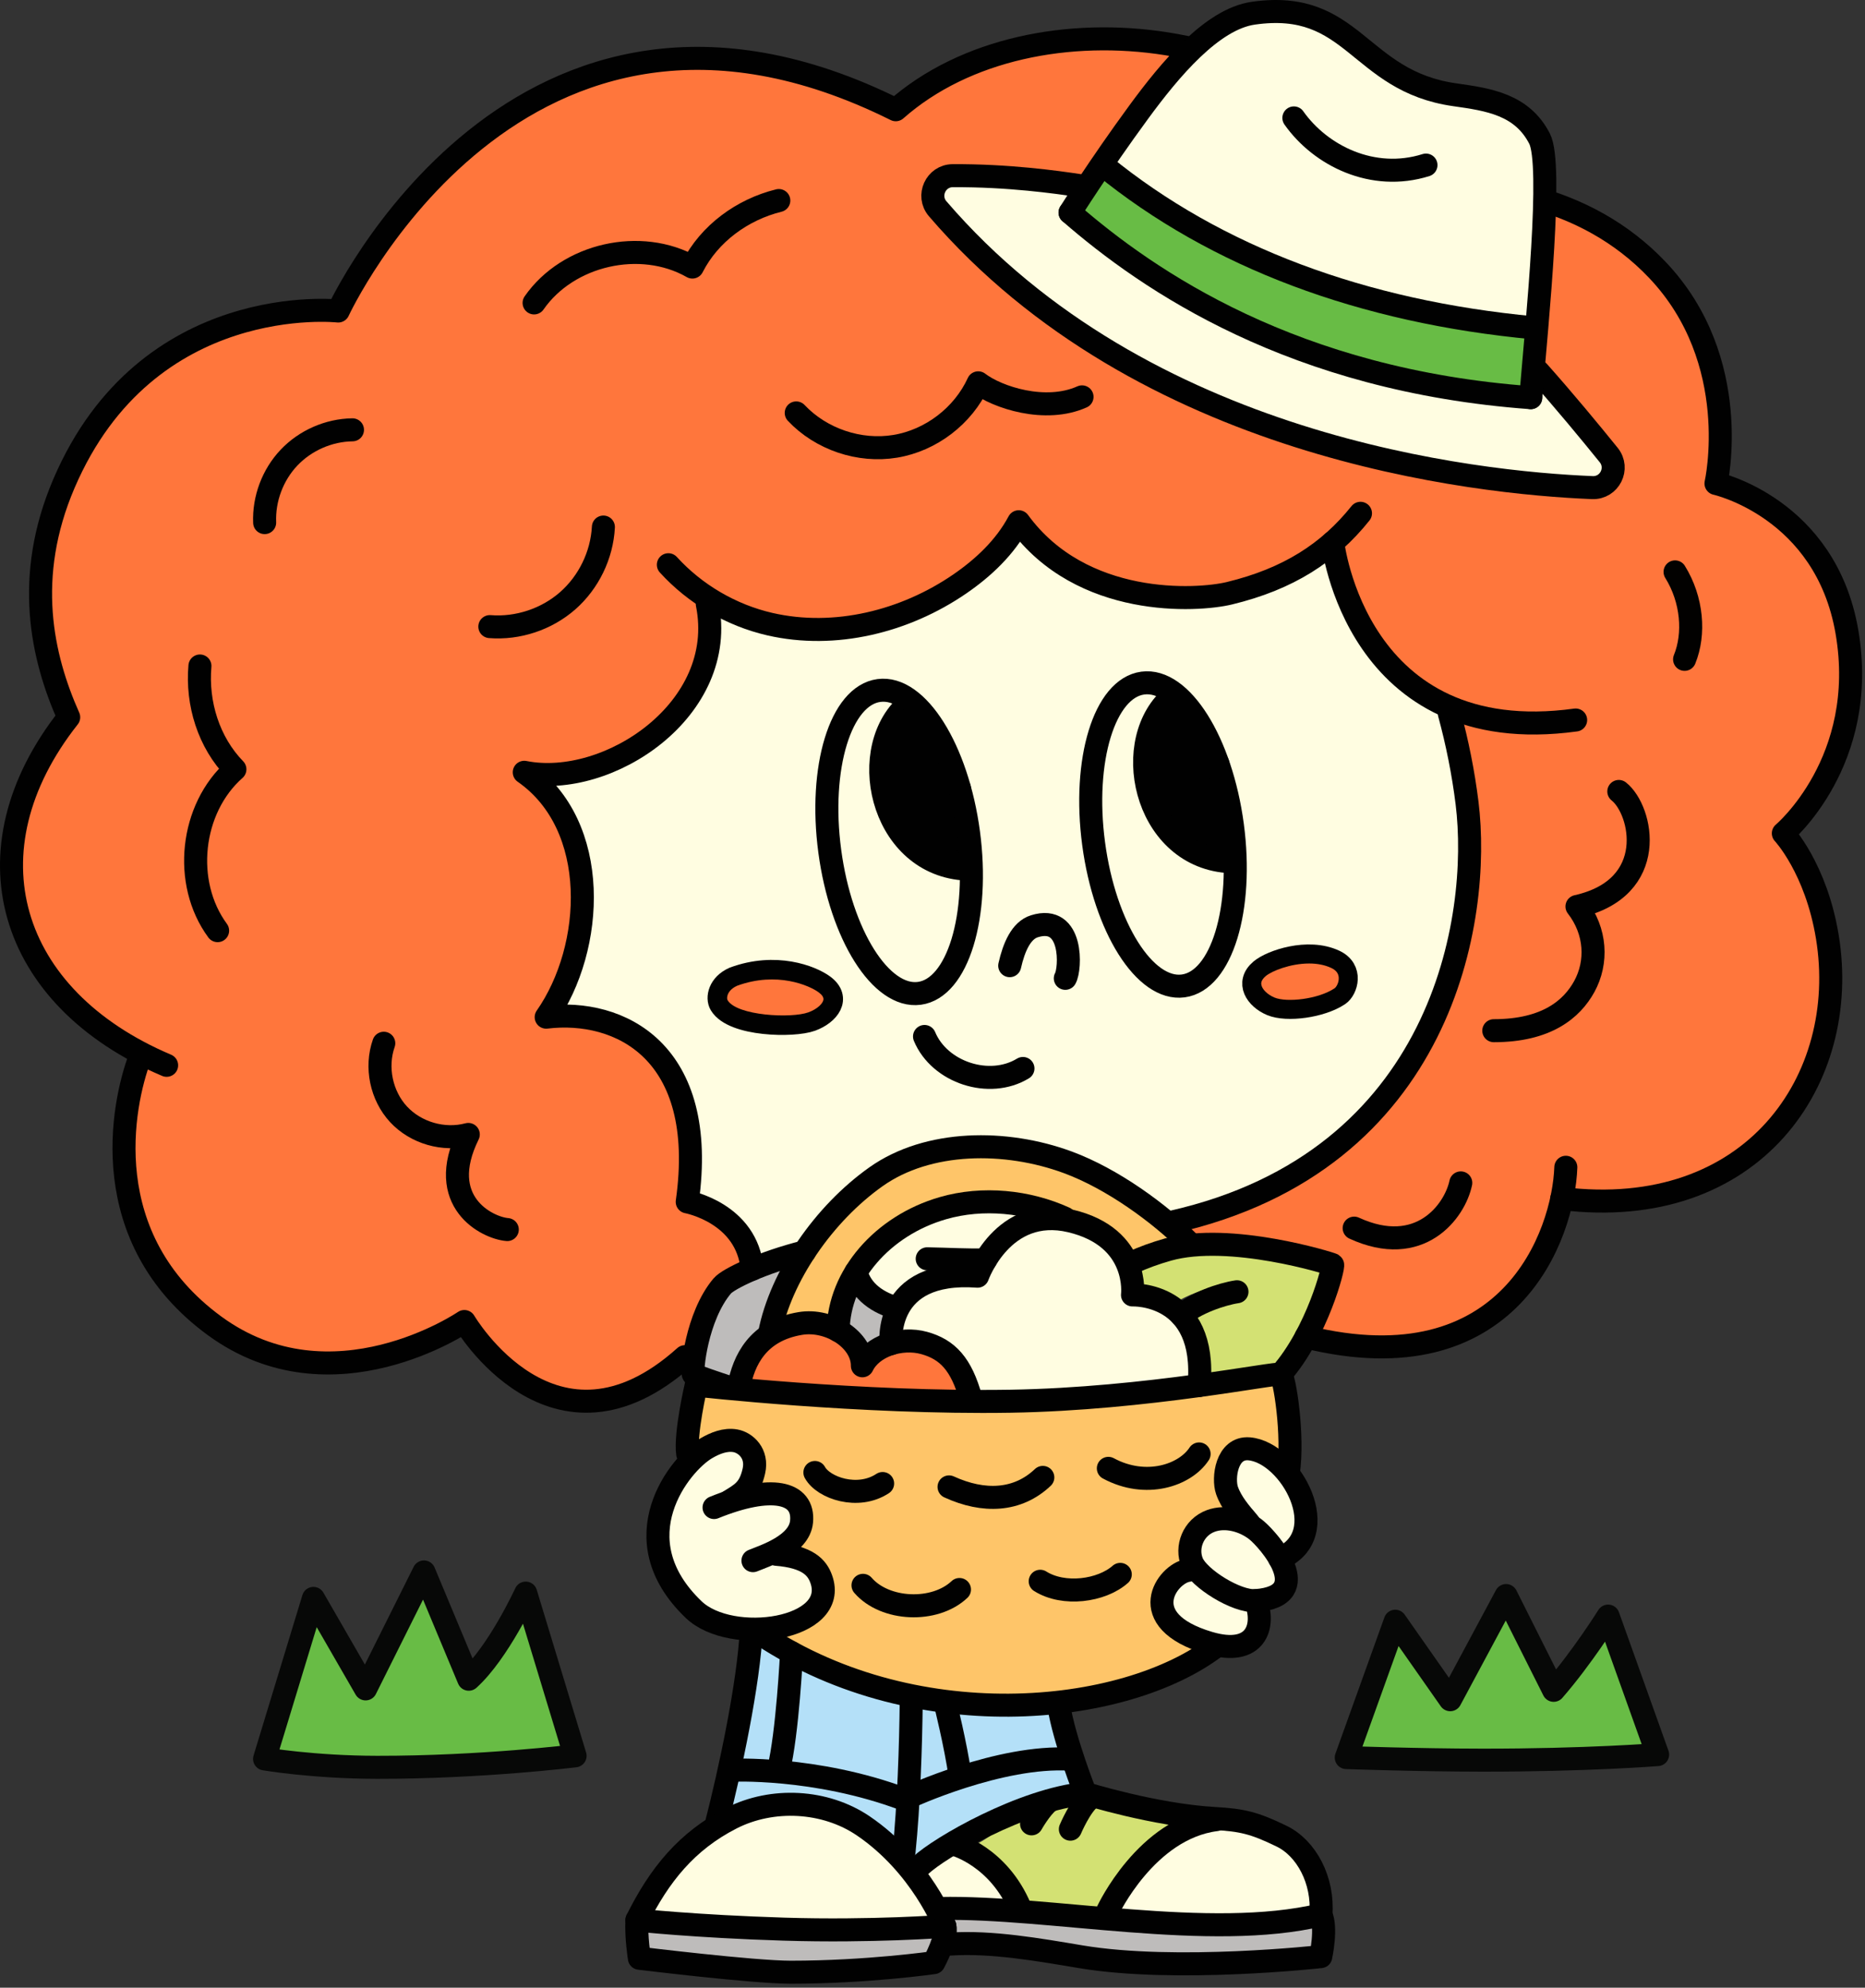 <svg width="243" height="259" viewBox="0 0 243 259" fill="none" xmlns="http://www.w3.org/2000/svg">
<rect x="0" y="0" width="243" height="259" fill="#333333" stroke="none"/>
<g clip-path="url(#clip0_6477_59)">
<path d="M193.039 229.35C206.748 229.364 215.98 228.624 215.98 228.624L209.529 210.58C209.529 210.58 206.127 216.015 202.434 220.251L196.236 207.903L188.957 221.473L181.794 211.247L175.411 229.012C175.411 229.012 184.677 229.341 193.039 229.349V229.35Z" fill="#68BC45" stroke="#070807" stroke-width="3" stroke-linecap="round" stroke-linejoin="round"/>
<path d="M85.924 136.167C82.759 132.935 78.185 131.209 73.238 131.299C76.38 125.773 77.682 118.563 76.572 112.324C75.837 108.196 74.135 104.691 71.593 102.015C77.238 101.945 83.415 99.296 87.843 94.858C92.136 90.555 94.091 85.283 93.447 79.879C95.541 81.003 97.772 81.868 100.081 82.398C102.143 82.87 104.28 83.102 106.449 83.102C113.025 83.101 119.873 80.974 125.667 76.999C128.772 74.869 131.186 72.492 132.864 69.919C141.459 80.129 155.888 79.47 160.439 78.367C167.43 76.679 172.754 73.654 177.063 68.781C183.935 79.769 188.545 92.496 190.066 104.775C191.937 119.887 186.495 150.495 152.501 158.168C152.471 158.175 152.45 158.195 152.421 158.204C148.823 155.223 144.212 152.163 139.508 150.427C130.261 147.013 120.057 147.804 113.511 152.437C109.926 154.975 106.684 158.409 104.161 162.167C102.317 162.647 100.49 163.236 98.862 163.858C97.672 158.54 92.873 156.464 90.753 155.8C92.055 145.012 88.875 139.181 85.925 136.17L85.924 136.167Z" fill="#FFFDE1"/>
<path d="M169.278 173.538C169.265 173.556 169.259 173.579 169.246 173.598C168.431 175.128 167.466 176.646 166.353 177.974C165.726 178.029 164.676 178.188 162.752 178.481C159.183 179.024 153.301 179.916 146.436 180.591C148.039 177.256 151.519 171.847 157.783 170.093C158.364 169.931 158.704 169.327 158.541 168.745C158.379 168.164 157.776 167.822 157.193 167.987C149.285 170.201 145.372 177.418 143.929 180.823C141.463 181.037 138.901 181.218 136.289 181.339C136.526 177.624 138.506 167.809 152.491 163.867C159 162.034 169.339 164.589 172.419 165.531C172.067 166.982 171.011 170.268 169.278 173.538Z" fill="#D3E173"/>
<path d="M166.776 191.816C165.815 191.138 164.763 190.686 163.685 190.595C162.506 190.501 161.488 190.948 160.782 191.863C159.702 193.259 159.535 195.548 159.999 196.866C160.229 197.518 160.568 198.115 160.942 198.684C160.191 198.655 159.454 198.749 158.781 198.996C157.539 199.452 156.566 200.376 156.038 201.598C155.587 202.645 155.544 203.802 155.865 204.85C155.804 204.85 155.746 204.833 155.683 204.844C154.08 205.099 152.268 206.823 152.127 208.979C152.037 210.344 152.568 212.718 156.633 214.466C145.476 222.008 122.519 224.715 103.63 214.38C103.616 214.373 103.603 214.365 103.589 214.358C102.217 213.606 100.868 212.784 99.545 211.891C101.513 211.656 103.342 211.076 104.686 210.197C106.882 208.76 107.66 206.624 106.823 204.333C106.185 202.586 104.866 201.506 102.666 200.961C103.615 200.148 104.348 199.118 104.476 197.801C104.666 195.844 103.847 194.78 103.126 194.232C101.969 193.352 100.159 193.118 97.706 193.485C97.989 193.031 98.258 192.512 98.525 191.903C99.185 190.392 98.913 189.307 98.569 188.661C97.802 187.224 96.132 186.782 95.449 186.658C94.149 186.424 92.731 186.767 91.123 187.707C90.97 187.796 90.812 187.899 90.65 188.011C90.719 186.102 91.209 183.376 91.567 181.677C95.996 182.138 114.645 183.961 131.643 183.676C132.805 183.657 133.962 183.621 135.114 183.576C135.132 183.576 135.147 183.585 135.165 183.585C135.197 183.585 135.229 183.584 135.262 183.581C135.277 183.58 135.288 183.57 135.302 183.568C146.845 183.11 157.629 181.474 163.079 180.645C164.283 180.462 165.44 180.286 166.131 180.2C166.581 182.053 167.355 187.822 166.775 191.817L166.776 191.816Z" fill="#FEC569"/>
<path d="M139.164 230.308C139.468 231.279 139.742 232.12 139.955 232.763C139 232.898 138.014 233.083 137.013 233.303C136.978 233.307 136.946 233.317 136.911 233.325C132.295 234.348 127.529 237.637 123.923 239.385C123.903 239.395 123.883 239.403 123.864 239.414C121.844 240.397 120.261 241.351 119.362 242.135C119.199 241.916 119.033 241.699 118.861 241.481C118.864 241.462 118.875 241.446 118.877 241.426C119.04 239.831 119.208 236.579 119.32 234.903C121.713 233.871 131.451 229.941 139.164 230.308Z" fill="#B4E0F8"/>
<path d="M154.279 237.494C148.085 240.719 143.855 248.085 143.5 248.973C142.131 248.834 135.277 248.228 133.887 248.102C132.053 243.804 129.143 241.502 127.089 240.343C129.138 239.462 131.334 237.114 133.748 236.394C133.468 236.928 133.362 237.316 133.341 237.406C133.208 237.988 133.569 238.56 134.15 238.703C134.235 238.724 134.321 238.734 134.406 238.734C134.894 238.734 135.34 238.401 135.469 237.909C135.484 237.853 135.845 236.586 137.597 235.407C138.164 235.286 138.726 235.178 139.283 235.084C139.955 235.774 140.389 236.307 142.592 235.238C142.704 235.183 142.794 235.104 142.877 235.021C143.923 235.186 152.286 237.173 154.278 237.495L154.279 237.494Z" fill="#D3E173"/>
<path d="M120.611 243.924C120.629 243.909 120.651 243.904 120.668 243.888C121.313 243.278 122.693 242.435 124.51 241.532C125.651 241.954 129.116 243.54 131.373 247.891C128.506 247.67 125.608 247.532 122.702 247.582C122.164 246.502 121.469 245.245 120.611 243.924Z" fill="#FFFDE1"/>
<path d="M117.632 221.873C117.601 224.606 117.517 228.735 117.295 233.098C111.902 231.182 106.724 230.286 102.726 229.876C103.503 226.03 103.947 220.038 104.129 217.115C108.501 219.319 113.061 220.872 117.632 221.873Z" fill="#B4E0F8"/>
<path d="M119.434 234.048C119.679 229.56 119.777 225.24 119.814 222.31C120.584 222.449 121.354 222.572 122.122 222.681C122.242 224.384 124.714 228.454 125.165 231.959C123.694 232.477 120.338 233.674 119.434 234.047V234.048Z" fill="#B4E0F8"/>
<path d="M104.467 173.528C106.241 173.237 108.304 173.83 109.726 175.043C110.728 175.897 111.277 176.932 111.273 177.956C111.27 178.468 111.623 178.912 112.121 179.027C112.622 179.139 113.131 178.895 113.352 178.434C114.312 176.431 117.475 175.309 120.121 176.045C122.606 176.73 124.927 178.426 125.259 180.857C125.267 180.912 125.516 181.596 125.531 181.648C114.995 181.514 104.037 180.606 97.542 180.042C98.48 176.29 100.74 174.141 104.466 173.527L104.467 173.528Z" fill="#FF763C"/>
<path d="M143.353 165.588C142.322 164.865 141.007 164.159 139.668 163.553C140.717 163.326 141.836 163.069 143.038 162.777C143.694 163.362 144.292 163.995 144.834 164.667C144.315 164.965 143.824 165.273 143.353 165.588Z" fill="#FF763C"/>
<path d="M120.829 162.928H120.809C120.214 162.928 119.726 163.405 119.716 164.001C119.705 164.605 120.186 165.104 120.789 165.114C122.288 165.141 123.648 165.162 124.936 165.162C125.87 165.162 126.763 165.15 127.643 165.123C126.634 167.617 124.56 169.298 121.894 169.701C118.818 170.172 113.942 169.247 112.737 165.887C114.998 162.497 118.677 159.774 123.155 158.478C129.072 156.762 135.827 157.887 140.778 161.062C132.222 163.028 128.242 163.058 120.831 162.927L120.829 162.928Z" fill="#FFFDE1"/>
<path d="M111.468 168.191C113.361 170.913 117.119 172.003 120.311 172.003C120.981 172.003 121.624 171.955 122.221 171.865C125.95 171.299 128.859 168.688 129.978 165.01C131.753 164.889 133.558 164.68 135.592 164.341C137.53 164.905 139.856 165.959 141.484 166.975C135.328 172.062 134.249 178.535 134.095 181.425C133.268 181.452 132.439 181.473 131.609 181.487C130.093 181.51 128.563 181.516 127.031 181.508C127.077 181.36 127.097 181.204 127.075 181.04C126.619 177.716 124.059 174.861 120.703 173.936C117.958 173.174 114.858 173.911 112.894 175.573C112.503 174.777 111.913 174.031 111.146 173.377C110.89 173.159 110.62 172.959 110.339 172.773C110.437 171.194 110.825 169.652 111.469 168.189L111.468 168.191Z" fill="#BEBCBB"/>
<path d="M156.237 180.739C157.33 168.519 147.559 168.934 147.559 168.934C147.559 168.934 148.52 161.442 139.502 159.3C130.641 157.195 127.371 166.491 127.371 166.491C115.003 165.584 116.097 175.28 116.097 175.28C116.097 175.28 125.242 172.762 126.497 182.218C126.497 182.218 136.425 182.538 142.252 182.581C148.079 182.624 156.238 180.739 156.238 180.739H156.237Z" fill="#FFFDE1"/>
<path d="M151.897 161.763C150.011 162.295 148.334 162.931 146.824 163.64C146.052 162.63 145.146 161.711 144.153 160.871C144.069 160.773 143.973 160.689 143.862 160.627C138.294 156.096 129.84 154.267 122.545 156.378C117.365 157.878 113.128 161.112 110.614 165.144C110.606 165.157 110.597 165.168 110.59 165.181C109.331 167.21 108.513 169.441 108.23 171.756C106.892 171.304 105.461 171.152 104.112 171.372C103.294 171.506 102.55 171.726 101.839 171.982C103.747 165.427 108.741 158.493 114.775 154.221C120.748 149.992 130.162 149.307 138.75 152.477C143.241 154.134 148.616 157.595 152.903 161.52C152.561 161.593 152.224 161.671 151.897 161.763Z" fill="#FEC569"/>
<path d="M98.516 166.348C99.636 165.88 100.972 165.387 102.471 164.921C100.93 167.699 99.81 170.574 99.244 173.341C97.315 174.775 96.027 176.925 95.369 179.748C95.342 179.737 95.323 179.715 95.295 179.706C92.997 178.953 91.906 178.563 91.387 178.361C91.475 176.692 92.311 171.383 94.936 168.272C95.233 167.92 96.538 167.175 98.516 166.348Z" fill="#BEBCBB"/>
<path d="M86.505 198.809C87.083 193.888 90.817 190.164 92.431 189.219C93.692 188.48 94.712 188.191 95.573 188.35C96.2 188.463 97.036 188.786 97.323 189.325C97.512 189.678 98.187 192.59 96.495 193.625C95.49 193.945 93.724 194.943 92.59 195.38C91.965 195.621 91.654 196.323 91.895 196.948C92.136 197.573 92.837 197.884 93.463 197.643C101.771 194.445 102.347 195.758 103.049 196.292C103.339 196.513 103.711 196.938 103.599 198.085C103.395 200.191 99.948 201.521 98.291 202.158L97.721 202.383C97.1 202.635 96.803 203.343 97.057 203.964C97.248 204.434 97.702 204.719 98.18 204.719C98.333 204.719 98.489 204.69 98.638 204.628L99.164 204.422C99.636 204.24 100.226 204.011 100.856 203.729C100.981 203.786 101.113 203.832 101.258 203.844C105.532 204.187 106.079 205.68 106.341 206.398C106.538 206.939 107.14 208.584 104.92 210.037C101.491 212.279 94.096 212.329 90.939 209.314C87.558 206.081 86.065 202.546 86.505 198.809Z" fill="#FFFDE1"/>
<path d="M102.005 215.982C101.877 218.226 101.407 225.558 100.529 229.686C98.727 229.562 97.29 229.538 96.35 229.543C97.486 224.229 98.452 218.574 98.859 214.053C99.894 214.733 100.941 215.384 102.005 215.982Z" fill="#B4E0F8"/>
<path d="M95.868 231.74C98.315 231.704 107.572 231.838 117.166 235.379C117.086 236.669 116.907 240.052 116.798 241.315C115.735 240.225 113.321 238.389 112.002 237.494C107.009 234.107 101.843 234.606 96.4 237.387C96.073 237.554 94.513 238.302 94.201 238.489C94.522 237.217 95.556 233.118 95.868 231.74Z" fill="#B4E0F8"/>
<path d="M92.187 238.424C92.22 238.401 92.249 238.375 92.28 238.349C93.268 237.484 94.338 236.733 95.525 236.127C100.522 233.576 106.952 233.946 111.528 237.049C117.007 240.764 120.233 247.127 121.46 249.95C118.306 250.135 110.766 250.486 102.197 250.218C93.834 249.959 87.585 249.459 84.768 249.202C86.949 244.909 89.164 241.107 92.188 238.423L92.187 238.424Z" fill="#FFFDE1"/>
<path d="M103.02 255.772C98.897 255.772 87.298 254.669 84.149 254.384C84.053 253.922 84.193 252.181 84.149 251.455C86.772 251.701 93.272 252.244 102.125 252.518C104.359 252.587 106.523 252.615 108.561 252.615C114.677 252.615 119.639 252.365 121.892 252.228C121.747 252.705 121.417 254.545 121.144 255.06C119.006 255.247 111.378 255.773 103.021 255.773L103.02 255.772Z" fill="#BEBCBB"/>
<path d="M170.761 253.998C168.347 254.707 151.549 255.659 140.996 253.888L140.279 253.768C135.176 252.907 129.427 251.948 124.228 252.209C124.282 251.782 124.281 251.361 124.172 250.983C124.169 250.973 124.161 250.966 124.158 250.957C124.155 250.948 124.158 250.939 124.155 250.929C124.129 250.853 123.98 250.433 123.709 249.781C128.577 249.772 133.457 250.241 138.195 250.722C142.925 251.202 154.85 251.94 159.739 251.94C163.562 251.94 167.431 251.634 171.335 250.798C171.405 251.41 170.873 253.528 170.762 253.999L170.761 253.998Z" fill="#BEBCBB"/>
<path d="M166.404 240.177C168.603 241.618 171.042 244.651 171.048 248.627C163.083 250.366 152.062 249.742 144.34 248.974C145.358 246.747 152.38 239.23 159.428 238.226C159.765 238.27 160.096 238.311 160.414 238.349C162.69 238.623 164.334 238.821 166.404 240.177Z" fill="#FFFDE1"/>
<path d="M138.491 228.097C133.973 228.027 129.129 230.7 125.166 231.959C124.784 228.849 124.472 224.83 124.336 222.954C126.553 223.187 128.753 223.3 130.913 223.3C132.976 223.3 135 223.192 136.975 222.999C137.346 224.981 137.847 225.913 138.492 228.096L138.491 228.097Z" fill="#B4E0F8"/>
<path d="M162.178 212.728C161.412 213.569 159.782 213.675 157.592 213.022C153.8 211.894 151.692 210.204 151.811 208.388C151.897 207.079 153.077 206.03 153.82 205.911C154.217 205.848 154.525 205.6 154.71 205.277C156.455 207.252 159.938 209.38 162.572 209.748C162.874 210.956 162.753 212.097 162.178 212.728Z" fill="#FFFDE1"/>
<path d="M166.363 206.027C166.091 206.923 164.419 207.177 163.448 207.247C161.336 207.413 156.821 204.499 156.142 202.913C155.84 202.205 155.853 201.364 156.181 200.604C156.516 199.826 157.134 199.239 157.921 198.951C158.358 198.791 158.817 198.72 159.278 198.72C160.593 198.72 161.929 199.293 162.848 200.013C164.092 200.987 166.846 204.443 166.362 206.027H166.363Z" fill="#FFFDE1"/>
<path d="M167.238 201.165C166.141 199.577 164.853 198.333 164.425 197.999C164.225 197.842 164.013 197.705 163.802 197.568C163.751 197.441 163.693 197.316 163.599 197.207C162.508 195.943 161.381 194.636 160.878 193.209C160.608 192.447 160.712 190.668 161.404 189.772C161.701 189.386 162.058 189.229 162.561 189.275C165.255 189.502 168.44 193.163 168.993 196.667C169.312 198.69 168.713 200.194 167.238 201.165Z" fill="#FFFDE1"/>
<path d="M231.547 109.346C231.339 109.123 231.231 108.823 231.249 108.519C231.268 108.214 231.409 107.928 231.642 107.732C231.749 107.642 242.292 98.516 239.549 82.526C236.94 67.307 223.896 64.209 223.342 64.085C223.053 64.021 222.802 63.843 222.643 63.593C222.485 63.343 222.432 63.04 222.497 62.751C222.532 62.596 225.849 47.21 215.136 35.934C207.156 27.534 194.706 23.863 181.837 26.113C181.346 26.197 180.863 25.951 180.645 25.508C176.119 16.321 166.301 9.627 153.71 7.143C139.994 4.436 126.1 7.499 117.45 15.136C117.108 15.437 116.621 15.501 116.215 15.298C102.103 8.274 88.807 6.87 76.701 11.129C55.657 18.529 45.185 40.77 45.081 40.994C44.881 41.428 44.432 41.681 43.947 41.636C42.962 41.529 19.708 39.285 9.359 63.438C5.215 73.111 5.414 82.785 9.969 93.011C10.138 93.39 10.082 93.83 9.826 94.156C3.633 101.996 1.324 110.614 3.324 118.425C5.434 126.662 12.117 133.539 22.145 137.789C22.712 138.03 22.977 138.684 22.737 139.251C22.496 139.818 21.847 140.086 21.275 139.843C20.51 139.519 19.769 139.176 19.042 138.823C17.732 142.772 11.921 161.027 27.955 172.761C42.485 183.393 59.362 171.557 59.961 171.224C60.492 170.931 61.159 171.113 61.464 171.634C61.514 171.719 66.523 180.093 74.436 181.318C79.01 182.024 83.746 180.221 88.5 175.949C88.785 175.694 89.161 175.632 89.507 175.716C90.039 172.836 91.329 169.157 93.263 166.865C93.779 166.254 95.072 165.487 96.793 164.713C95.771 158.98 89.614 157.736 89.34 157.684C88.766 157.575 88.375 157.034 88.458 156.455C89.636 148.127 88.219 141.642 84.359 137.701C81.211 134.489 76.449 133 71.295 133.626C70.871 133.68 70.448 133.473 70.227 133.103C70.005 132.733 70.021 132.267 70.269 131.913C73.933 126.673 75.562 119.136 74.418 112.712C73.555 107.865 71.227 103.999 67.684 101.533C67.259 101.237 67.099 100.683 67.303 100.206C67.505 99.729 68.011 99.456 68.523 99.562C74.188 100.685 81.497 98.123 86.294 93.316C90.422 89.178 92.123 84.065 91.084 78.918C91.053 78.765 91.058 78.614 91.089 78.471C89.327 77.282 87.701 75.895 86.274 74.325C85.867 73.878 85.9 73.186 86.347 72.78C86.795 72.374 87.487 72.407 87.892 72.853C91.233 76.527 95.734 79.161 100.568 80.268C108.297 82.041 117.219 80.145 124.429 75.197C127.804 72.882 130.274 70.283 131.771 67.474C131.948 67.141 132.284 66.924 132.66 66.897C133.058 66.876 133.399 67.04 133.62 67.343C141.342 77.929 155.552 77.299 159.925 76.242C164.047 75.246 170.654 72.731 173.652 70.679C174.444 74.369 174.591 79.322 179.594 84.917C183.527 88.207 186.199 91.549 189.936 92.894C190.98 96.765 191.758 100.657 192.234 104.507C194.163 120.08 188.639 151.381 154.421 159.938C154.868 160.348 155.277 160.745 155.674 161.136C163.766 160.52 173.81 163.617 174.205 163.862C174.477 164.032 174.676 164.349 174.723 164.668C174.823 165.357 173.812 169.293 171.786 173.437C180.914 175.416 188.337 174.314 193.858 170.14C200.682 164.978 202.755 156.347 202.905 152.061C202.926 151.445 203.474 150.96 204.057 150.985C204.673 151.006 205.154 151.522 205.133 152.137C205.1 153.084 204.993 154.111 204.819 155.182C215.039 156.153 223.897 153.321 229.858 147.118C235.851 140.883 238.52 131.595 236.997 122.273C235.61 113.786 231.588 109.391 231.548 109.348L231.547 109.346Z" fill="#FF763C"/>
<path d="M27.14 86.874C27.193 86.273 26.749 85.741 26.146 85.689C25.542 85.634 25.013 86.08 24.961 86.683C24.525 91.647 26.054 96.609 29.079 100.184C23.567 105.831 22.769 115.518 27.471 121.913C27.686 122.205 28.017 122.359 28.353 122.359C28.577 122.359 28.805 122.289 29 122.146C29.487 121.788 29.591 121.104 29.234 120.617C24.955 114.796 25.915 105.841 31.33 101.06C31.554 100.862 31.688 100.58 31.7 100.281C31.712 99.982 31.599 99.691 31.391 99.476C28.314 96.315 26.724 91.604 27.14 86.874Z" fill="#010101"/>
<path d="M66.187 159.122C65.169 159.039 62.664 158.158 61.423 155.966C60.285 153.956 60.477 151.377 61.996 148.3C62.186 147.915 62.133 147.455 61.861 147.123C61.588 146.79 61.148 146.65 60.732 146.76C57.917 147.514 54.706 146.585 52.732 144.452C50.755 142.32 50.073 139.043 51.036 136.299C51.236 135.729 50.936 135.104 50.366 134.905C49.794 134.703 49.172 135.005 48.972 135.575C47.749 139.063 48.615 143.228 51.127 145.939C53.167 148.14 56.24 149.338 59.244 149.191C57.934 152.877 58.621 155.459 59.52 157.045C61.144 159.912 64.29 161.162 66.009 161.304C66.039 161.306 66.069 161.308 66.099 161.308C66.663 161.307 67.141 160.875 67.188 160.303C67.237 159.701 66.789 159.173 66.187 159.124V159.122Z" fill="#010101"/>
<path d="M78.674 67.584C78.077 67.544 77.557 68.017 77.526 68.62C77.354 71.956 75.751 75.261 73.238 77.463C70.727 79.665 67.248 80.818 63.91 80.558C63.314 80.509 62.781 80.959 62.734 81.562C62.686 82.164 63.136 82.691 63.738 82.738C64.123 82.769 64.507 82.784 64.892 82.784C68.466 82.784 71.981 81.476 74.68 79.108C77.671 76.487 79.504 72.704 79.71 68.732C79.741 68.129 79.277 67.615 78.674 67.584Z" fill="#010101"/>
<path d="M211.601 102.268C211.128 101.895 210.439 101.976 210.064 102.449C209.69 102.922 209.77 103.611 210.245 103.986C211.48 104.962 212.876 108.094 212.166 111.203C211.491 114.164 209.094 116.185 205.234 117.048C204.869 117.13 204.571 117.393 204.444 117.745C204.317 118.098 204.38 118.49 204.609 118.786C206.75 121.543 207.079 125.081 205.467 128.018C203.579 131.461 199.933 133.207 194.634 133.207C194.03 133.207 193.541 133.696 193.541 134.3C193.541 134.904 194.03 135.393 194.634 135.393C200.794 135.393 205.084 133.266 207.386 129.07C209.172 125.815 209.084 121.993 207.229 118.77C212.313 117.121 213.842 113.695 214.3 111.69C215.17 107.875 213.577 103.83 211.602 102.268H211.601Z" fill="#010101"/>
<path d="M190.556 153.062C189.966 152.943 189.386 153.316 189.261 153.908C188.866 155.79 187.398 158.229 185.008 159.433C182.716 160.588 179.986 160.454 176.897 159.034C176.347 158.779 175.698 159.023 175.447 159.571C175.195 160.12 175.435 160.769 175.984 161.021C178.162 162.023 180.059 162.386 181.666 162.386C183.482 162.386 184.929 161.922 185.993 161.385C189.241 159.749 190.938 156.576 191.403 154.355C191.527 153.764 191.149 153.184 190.557 153.06L190.556 153.062Z" fill="#010101"/>
<path d="M156.837 188.534C156.332 188.202 155.652 188.344 155.322 188.849C153.877 191.055 149.462 192.808 144.932 190.365C144.399 190.076 143.736 190.276 143.451 190.808C143.164 191.34 143.363 192.003 143.894 192.289C145.773 193.303 147.691 193.742 149.484 193.742C152.822 193.742 155.729 192.219 157.152 190.048C157.483 189.542 157.342 188.865 156.837 188.534Z" fill="#010101"/>
<path d="M136.667 191.754C136.251 191.315 135.558 191.299 135.121 191.716C132.339 194.361 128.429 194.73 124.111 192.75C123.561 192.498 122.913 192.74 122.661 193.289C122.41 193.838 122.651 194.487 123.2 194.739C125.348 195.724 127.425 196.213 129.369 196.213C132.115 196.213 134.594 195.235 136.629 193.3C137.067 192.884 137.084 192.192 136.667 191.754Z" fill="#010101"/>
<path d="M115.606 194.215C116.11 193.882 116.248 193.203 115.913 192.699C115.582 192.197 114.902 192.058 114.397 192.392C113.167 193.208 111.526 193.447 109.891 193.04C108.433 192.68 107.456 191.926 107.136 191.339C106.846 190.808 106.183 190.613 105.651 190.905C105.122 191.195 104.927 191.86 105.217 192.39C105.909 193.656 107.461 194.693 109.366 195.163C110.061 195.335 110.759 195.419 111.444 195.419C112.957 195.419 114.408 195.008 115.606 194.215Z" fill="#010101"/>
<path d="M145.242 204.323C143.202 206.124 138.864 206.845 136.116 205.114C135.606 204.795 134.929 204.947 134.608 205.458C134.286 205.97 134.441 206.645 134.952 206.966C136.343 207.841 138.124 208.264 139.94 208.264C142.426 208.264 144.98 207.471 146.689 205.963C147.142 205.563 147.185 204.872 146.786 204.419C146.386 203.964 145.694 203.924 145.242 204.323Z" fill="#010101"/>
<path d="M124.265 206.317C122.939 207.566 120.811 208.246 118.563 208.13C116.386 208.018 114.408 207.168 113.272 205.854C112.874 205.396 112.184 205.347 111.729 205.742C111.272 206.138 111.222 206.828 111.617 207.285C113.159 209.067 115.649 210.171 118.451 210.314C118.659 210.324 118.864 210.33 119.07 210.33C121.701 210.33 124.115 209.463 125.763 207.91C126.203 207.496 126.224 206.803 125.81 206.364C125.395 205.925 124.704 205.904 124.265 206.317Z" fill="#010101"/>
<path d="M92.156 78.7C94.925 92.418 79.225 102.807 68.309 100.631C78.285 107.576 77.494 123.486 71.165 132.537C80.69 131.387 92.328 136.925 89.542 156.604C89.542 156.604 97.348 158.039 98.003 165.381" stroke="#010101" stroke-width="3" stroke-linecap="round" stroke-linejoin="round"/>
<path d="M21.711 138.812C0.985 130.027 -4.75 110.81 8.951 93.462C5.462 85.629 3.109 75.194 8.334 62.997C19.147 37.758 44.068 40.525 44.068 40.525C44.068 40.525 67.449 -10.227 116.712 14.299C134.744 -1.623 171.161 3.736 181.644 25.014C192.911 23.044 206.608 25.338 215.944 35.165C227.218 47.032 223.584 62.997 223.584 62.997C223.584 62.997 237.872 66.154 240.648 82.337C243.539 99.196 232.36 108.585 232.36 108.585C232.36 108.585 236.629 113.118 238.096 122.092C241.126 140.63 228.405 159.234 203.495 156.17" stroke="#010101" stroke-width="3" stroke-linecap="round" stroke-linejoin="round"/>
<path d="M188.837 92.953C189.872 96.765 190.659 100.675 191.15 104.638C193.004 119.608 188.079 151.255 152.742 159.232" stroke="#010101" stroke-width="3" stroke-linecap="round" stroke-linejoin="round"/>
<path d="M177.263 66.884C173.153 72.03 167.845 75.45 160.182 77.302C155.958 78.323 140.934 79.221 132.736 67.984C130.967 71.304 128.149 73.967 125.048 76.095C117.9 80.999 108.775 83.268 100.325 81.331C95.272 80.173 90.558 77.407 87.084 73.586" stroke="#010101" stroke-width="3" stroke-linecap="round" stroke-linejoin="round"/>
<path d="M18.203 137.844C15.932 143.915 12.337 161.328 27.956 172.757C43.269 183.962 60.503 172.195 60.503 172.195C60.503 172.195 72.169 192.119 89.246 176.775" stroke="#010101" stroke-width="3" stroke-linecap="round" stroke-linejoin="round"/>
<path d="M204.019 152.097C203.715 160.85 196.759 180.745 170.166 174.211" stroke="#010101" stroke-width="3" stroke-linecap="round" stroke-linejoin="round"/>
<path d="M26.05 86.779C25.623 91.648 27.186 96.725 30.607 100.24C24.807 105.361 23.77 115.032 28.354 121.265" stroke="#010101" stroke-width="3" stroke-linecap="round" stroke-linejoin="round"/>
<path d="M101.475 26.13C96.73 27.302 92.432 30.424 90.213 34.798C83.491 30.967 74.004 33.116 69.59 39.47" stroke="#010101" stroke-width="3" stroke-linecap="round" stroke-linejoin="round"/>
<path d="M50.004 135.937C48.907 139.062 49.678 142.766 51.929 145.196C54.181 147.625 57.815 148.674 61.015 147.818C56.678 156.605 63.475 159.999 66.097 160.213" stroke="#010101" stroke-width="3" stroke-linecap="round" stroke-linejoin="round"/>
<path d="M63.823 81.648C67.468 81.938 71.21 80.697 73.96 78.286C76.709 75.875 78.429 72.327 78.618 68.676" stroke="#010101" stroke-width="3" stroke-linecap="round" stroke-linejoin="round"/>
<path d="M45.926 56.006C42.833 56.048 39.778 57.388 37.652 59.634C35.526 61.88 34.356 65.004 34.483 68.095" stroke="#010101" stroke-width="3" stroke-linecap="round" stroke-linejoin="round"/>
<path d="M103.745 53.803C106.987 57.239 111.984 58.925 116.645 58.154C121.306 57.384 125.495 54.18 127.459 49.883C129.928 51.782 136.204 53.854 140.983 51.712" stroke="#010101" stroke-width="3" stroke-linecap="round" stroke-linejoin="round"/>
<path d="M155.2 24.488C158.472 25.713 161.212 28.268 161.813 32.767C174.237 28.864 178.095 37.724 178.341 41.112" stroke="#010101" stroke-width="3" stroke-linecap="round" stroke-linejoin="round"/>
<path opacity="0.99" d="M218.252 74.517C220.504 78.142 220.842 82.604 219.493 85.914" stroke="#010101" stroke-width="3" stroke-linecap="round" stroke-linejoin="round"/>
<path d="M210.923 103.127C213.991 105.552 216.216 115.713 205.472 118.116C207.983 121.35 208.157 125.389 206.426 128.544C204.818 131.473 201.531 134.3 194.633 134.3" stroke="#010101" stroke-width="3" stroke-linecap="round" stroke-linejoin="round"/>
<path d="M176.44 160.027C184.991 163.96 189.552 157.852 190.331 154.132" stroke="#010101" stroke-width="3" stroke-linecap="round" stroke-linejoin="round"/>
<path d="M138.804 127.477C139.502 126.291 139.863 119.093 134.767 120.697C133.06 121.234 132.111 123.382 131.561 125.829" stroke="#010101" stroke-width="3" stroke-linecap="round" stroke-linejoin="round"/>
<path d="M133.285 139.223C128.927 141.881 122.421 139.765 120.46 135.053" stroke="#010101" stroke-width="3" stroke-linecap="round" stroke-linejoin="round"/>
<path d="M154.168 128.468C159.161 127.801 162.029 118.427 160.574 107.53C159.12 96.633 153.893 88.339 148.901 89.006C143.908 89.672 141.04 99.046 142.495 109.943C143.949 120.841 149.176 129.134 154.168 128.468Z" stroke="#010101" stroke-width="3" stroke-linecap="round" stroke-linejoin="round"/>
<path d="M152.277 91.156C145.857 97.416 149.553 112.293 160.9 112.293L158.687 99.515L152.277 91.156Z" fill="#010101" stroke="#010101" stroke-width="3" stroke-linecap="round" stroke-linejoin="round"/>
<path d="M117.895 92.12C111.475 98.38 115.171 113.257 126.518 113.257L125.004 102.689L117.895 92.12Z" fill="#010101" stroke="#010101" stroke-width="3" stroke-linecap="round" stroke-linejoin="round"/>
<path d="M119.787 129.434C124.78 128.767 127.648 119.393 126.193 108.496C124.739 97.599 119.512 89.305 114.52 89.972C109.527 90.638 106.659 100.012 108.114 110.909C109.568 121.806 114.795 130.1 119.787 129.434Z" stroke="#010101" stroke-width="3" stroke-linecap="round" stroke-linejoin="round"/>
<path d="M95.642 127.477C101.057 125.476 105.681 127.27 107.289 128.459C109.467 130.069 107.937 132.069 105.696 132.892C103.406 133.733 95.547 133.62 93.901 130.865C93.401 130.028 93.732 128.317 95.642 127.477Z" stroke="#010101" stroke-width="3" stroke-linecap="round" stroke-linejoin="round"/>
<path d="M173.857 125.233C170.422 123.63 165.68 125.256 164.276 126.444C162.374 128.054 163.71 130.054 165.667 130.877C167.666 131.718 172.104 131.142 174.423 129.596C175.417 128.933 176.249 126.336 173.857 125.233Z" stroke="#010101" stroke-width="3" stroke-linecap="round" stroke-linejoin="round"/>
<path d="M94.8 129.67C94.893 129.378 95.178 128.834 96.036 128.448C101.229 126.542 105.469 128.416 106.666 129.301C107.122 129.638 107.331 129.961 107.288 130.261C107.218 130.748 106.525 131.471 105.335 131.908C103.111 132.722 96.016 132.361 94.801 130.327C94.753 130.247 94.692 130.008 94.801 129.669L94.8 129.67Z" fill="#FF763C"/>
<path d="M164.909 127.191C165.702 126.52 168.137 125.545 170.572 125.545C171.566 125.545 172.561 125.708 173.444 126.12C173.444 126.12 173.446 126.12 173.448 126.122C174.065 126.407 174.386 126.811 174.429 127.357C174.481 128.028 174.105 128.632 173.88 128.782C171.753 130.2 167.663 130.654 166.047 129.976C165.137 129.593 164.439 128.904 164.346 128.3C164.324 128.162 164.26 127.74 164.909 127.191Z" fill="#FF763C"/>
<path d="M167.861 191.956C168.584 186.93 167.343 179.405 166.866 179.067C166.433 178.761 149.448 182.295 131.627 182.581C112.126 182.894 90.713 180.485 90.713 180.485C90.713 180.485 89.236 186.801 89.602 189.447" stroke="#010101" stroke-width="3" stroke-linecap="round" stroke-linejoin="round"/>
<path d="M93.037 196.432C100.467 193.416 104.819 194.354 104.437 198.288C104.144 201.306 99.627 202.733 98.107 203.354" stroke="#010101" stroke-width="3" stroke-linecap="round" stroke-linejoin="round"/>
<path d="M101.139 202.524C105.281 202.856 106.46 204.27 106.99 205.719C109.426 212.378 95.288 214.423 90.389 209.74C80.674 200.453 88.611 190.706 92.029 188.708C93.152 188.052 94.495 187.497 95.822 187.737C97.149 187.977 98.748 189.385 98.224 191.689C97.672 194.115 96.668 194.616 94.866 195.71" stroke="#010101" stroke-width="3" stroke-linecap="round" stroke-linejoin="round"/>
<path d="M166.736 203.098C174.086 200.018 168.135 189.236 162.761 188.783C159.799 188.534 159.318 192.638 159.873 194.212C160.428 195.786 161.586 197.141 162.725 198.461" stroke="#010101" stroke-width="3" stroke-linecap="round" stroke-linejoin="round"/>
<path d="M163.604 208.562C171.692 207.968 165.284 200.633 163.694 199.389C162.104 198.144 159.737 197.455 157.761 198.18C155.466 199.023 154.476 201.624 155.339 203.642C156.202 205.66 161.101 208.747 163.603 208.563L163.604 208.562Z" stroke="#010101" stroke-width="3" stroke-linecap="round" stroke-linejoin="round"/>
<path d="M163.604 208.562C164.909 211.821 163.719 215.925 157.518 214.08C147.598 211.128 152.095 205.056 154.754 204.63" stroke="#010101" stroke-width="3" stroke-linecap="round" stroke-linejoin="round"/>
<path d="M158.549 214.444C146.503 223.75 118.556 226.49 98.247 212.334" stroke="#010101" stroke-width="3" stroke-linecap="round" stroke-linejoin="round"/>
<path d="M166.865 179.067C171.627 173.676 173.866 164.938 173.627 164.788C173.384 164.637 160.245 160.546 152.194 162.815C150.483 163.297 148.944 163.866 147.559 164.499" stroke="#010101" stroke-width="3" stroke-linecap="round" stroke-linejoin="round"/>
<path d="M161.172 168.318C159.214 168.605 155.646 169.817 153.951 171.411" stroke="#010101" stroke-width="3" stroke-linecap="round" stroke-linejoin="round"/>
<path d="M126.496 182.218C125.26 177.743 123.465 175.834 120.412 174.991C117.359 174.149 113.592 175.408 112.366 177.962C112.381 174.598 108.121 171.819 104.288 172.45C98.684 173.373 96.894 177.321 96.271 180.642" stroke="#010101" stroke-width="3" stroke-linecap="round" stroke-linejoin="round"/>
<path d="M138.729 158.727C133.897 156.523 128.047 155.924 122.85 157.428C114.981 159.705 109.301 166.242 109.207 173.372" stroke="#010101" stroke-width="3" stroke-linecap="round" stroke-linejoin="round"/>
<path d="M111.534 165.728C112.181 168.319 114.445 169.797 116.933 170.466" stroke="#010101" stroke-width="3" stroke-linecap="round" stroke-linejoin="round"/>
<path d="M155.135 162.131C151.049 158.033 144.889 153.576 139.128 151.45C131.048 148.468 120.935 148.518 114.142 153.328C107.349 158.138 101.738 166.265 100.274 173.738" stroke="#010101" stroke-width="3" stroke-linecap="round" stroke-linejoin="round"/>
<path d="M156.237 189.449C154.404 192.244 149.295 193.962 144.412 191.327" stroke="#010101" stroke-width="3" stroke-linecap="round" stroke-linejoin="round"/>
<path d="M135.875 192.507C132.596 195.626 128.177 195.817 123.656 193.744" stroke="#010101" stroke-width="3" stroke-linecap="round" stroke-linejoin="round"/>
<path d="M115.002 193.304C111.793 195.429 107.289 193.895 106.177 191.865" stroke="#010101" stroke-width="3" stroke-linecap="round" stroke-linejoin="round"/>
<path d="M145.966 205.143C143.513 207.307 138.603 207.97 135.534 206.04" stroke="#010101" stroke-width="3" stroke-linecap="round" stroke-linejoin="round"/>
<path d="M125.014 207.114C121.781 210.161 115.308 209.881 112.444 206.57" stroke="#010101" stroke-width="3" stroke-linecap="round" stroke-linejoin="round"/>
<path d="M94.955 180.744C93.725 180.341 90.578 179.308 90.342 179.074C90.075 178.81 90.733 171.558 94.101 167.565C94.913 166.602 99.413 164.482 104.816 163.123" stroke="#010101" stroke-width="3" stroke-linecap="round" stroke-linejoin="round"/>
<path d="M97.892 212.334C97.557 219.275 95.171 230.596 93.261 237.979" stroke="#010101" stroke-width="3" stroke-linecap="round" stroke-linejoin="round"/>
<path d="M82.989 250.185C85.899 244.323 89.468 239.887 95.296 236.911C100.624 234.19 107.515 234.548 112.466 237.905C120.044 243.043 123.117 250.995 123.117 250.995C123.117 250.995 113.612 251.723 102.16 251.369C90.468 251.008 82.989 250.185 82.989 250.185Z" stroke="#010101" stroke-width="3" stroke-linecap="round" stroke-linejoin="round"/>
<path d="M119.916 243.094C122.437 240.707 133.259 234.47 141.419 233.685" stroke="#010101" stroke-width="3" stroke-linecap="round" stroke-linejoin="round"/>
<path d="M122.446 248.677C136.728 248.377 157.626 252.959 172.108 249.508C172.464 244.998 170.213 240.827 167.003 239.263C163.376 237.495 161.807 237.157 158.242 236.95C150.397 236.495 141.419 233.686 141.419 233.686C141.419 233.686 138.711 226.916 137.938 222.189" stroke="#010101" stroke-width="3" stroke-linecap="round" stroke-linejoin="round"/>
<path d="M118.729 221.577C118.665 227.652 118.405 235.271 117.788 241.315" stroke="#010101" stroke-width="3" stroke-linecap="round" stroke-linejoin="round"/>
<path d="M82.989 250.185C82.863 252.381 83.308 255.163 83.308 255.163C83.308 255.163 98.132 256.982 103.02 256.982C113.004 256.982 121.672 255.734 121.672 255.734C121.672 255.734 123.506 252.338 123.118 250.995" stroke="#010101" stroke-width="3" stroke-linecap="round" stroke-linejoin="round"/>
<path d="M123.736 253.32C129.181 252.949 135.432 254.063 140.814 254.966C153.255 257.055 172.089 254.95 172.089 254.95C172.089 254.95 172.916 251.158 172.107 249.507" stroke="#010101" stroke-width="3" stroke-linecap="round" stroke-linejoin="round"/>
<path d="M120.81 164.022C123.523 164.07 126.265 164.234 128.424 164.158" stroke="#010101" stroke-width="3" stroke-linecap="round" stroke-linejoin="round"/>
<path d="M118.33 234.21C118.33 234.21 130.267 228.658 139.464 229.225" stroke="#010101" stroke-width="3" stroke-linecap="round" stroke-linejoin="round"/>
<path d="M95.181 230.665C95.181 230.665 106.204 230.101 117.789 234.441" stroke="#010101" stroke-width="3" stroke-linecap="round" stroke-linejoin="round"/>
<path d="M103.135 215.347C103.135 215.347 102.623 225.856 101.436 230.641" stroke="#010101" stroke-width="3" stroke-linecap="round" stroke-linejoin="round"/>
<path d="M123.17 221.973C123.17 221.973 124.497 227.238 125.104 231.446" stroke="#010101" stroke-width="3" stroke-linecap="round" stroke-linejoin="round"/>
<path d="M144.34 248.974C144.34 248.974 149.348 238.245 158.457 237.105" stroke="#010101" stroke-width="3" stroke-linecap="round" stroke-linejoin="round"/>
<path d="M124.422 240.35C124.422 240.35 130.101 241.896 132.924 248.625" stroke="#010101" stroke-width="3" stroke-linecap="round" stroke-linejoin="round"/>
<path d="M134.407 237.649C134.407 237.649 135.601 235.532 136.68 234.705" stroke="#010101" stroke-width="3" stroke-linecap="round" stroke-linejoin="round"/>
<path d="M139.464 238.344C139.464 238.344 140.789 235.211 142.115 234.253" stroke="#010101" stroke-width="3" stroke-linecap="round" stroke-linejoin="round"/>
<path d="M156.237 180.537C157.33 168.317 147.559 168.732 147.559 168.732C147.559 168.732 148.52 161.24 139.502 159.098C130.641 156.993 127.371 166.289 127.371 166.289C115.003 165.382 116.097 175.078 116.097 175.078" stroke="#010101" stroke-width="3" stroke-linecap="round" stroke-linejoin="round"/>
<path d="M141.284 24.63C144.758 21.567 143.183 21.691 148.368 14.613C152.468 9.017 157.926 2.492 163.289 1.722C176.459 -0.167 176.91 10.569 189.569 12.351C193.986 12.973 198.653 14.945 200.601 18.075C202.613 21.309 201.353 27.802 201.384 31.611C201.468 41.961 200.507 41.673 200.442 48.424C200.442 48.424 206.723 56.889 207.971 58.06C212.789 62.583 209.588 62.589 209.588 62.589C209.588 62.589 149.615 63.694 121.353 24.225C130.792 23.548 141.284 24.63 141.284 24.63Z" fill="#FFFDE1"/>
<path d="M143.807 21.781C146.525 23.218 163.483 37.362 199.89 42.721L200.01 51.816C200.01 51.816 166.593 52.672 139.421 27.698L143.806 21.781H143.807Z" fill="#68BC45"/>
<path d="M168.585 15.365C172.056 20.285 178.868 23.69 185.797 21.511" stroke="#010101" stroke-width="3" stroke-linecap="round" stroke-linejoin="round"/>
<path d="M139.421 27.698C149.679 36.632 168.585 49.571 199.447 51.816" stroke="#010101" stroke-width="3" stroke-linecap="round" stroke-linejoin="round"/>
<path d="M143.776 21.572C158.428 33.514 177.562 40.646 199.89 42.721" stroke="#010101" stroke-width="3" stroke-linecap="round" stroke-linejoin="round"/>
<path d="M200.442 48.424C203.872 52.28 207.224 56.341 209.607 59.292C211.015 61.036 209.715 63.627 207.475 63.536C192.188 62.914 148.909 58.337 122.171 27.197C120.73 25.519 121.922 22.903 124.134 22.891C131.396 22.85 137.599 23.727 140.608 24.176" stroke="#010101" stroke-width="3" stroke-linecap="round" stroke-linejoin="round"/>
<path d="M139.421 27.698C139.421 27.698 143.183 21.69 148.368 14.613C152.468 9.017 157.926 2.492 163.289 1.722C176.459 -0.167 176.91 10.569 189.569 12.351C193.986 12.973 198.316 13.617 200.601 18.075C202.338 21.465 200.327 41.332 199.447 51.816" stroke="#010101" stroke-width="3" stroke-linecap="round" stroke-linejoin="round"/>
<path d="M173.652 70.676C173.652 70.676 176.628 97.758 205.299 93.818" stroke="#010101" stroke-width="3" stroke-linecap="round" stroke-linejoin="round"/>
<path d="M49.157 230.282C62.829 230.296 74.931 228.786 74.931 228.786L68.497 207.585C68.497 207.585 64.955 215.298 61.076 218.804L55.24 204.825L47.636 220.064L40.838 208.273L34.472 229.187C34.472 229.187 40.817 230.274 49.156 230.282H49.157Z" fill="#68BC45" stroke="#070807" stroke-width="3" stroke-linecap="round" stroke-linejoin="round"/>
</g>
<defs>
<clipPath id="clip0_6477_59">
<rect width="242.626" height="258.482" fill="white"/>
</clipPath>
</defs>
</svg>

